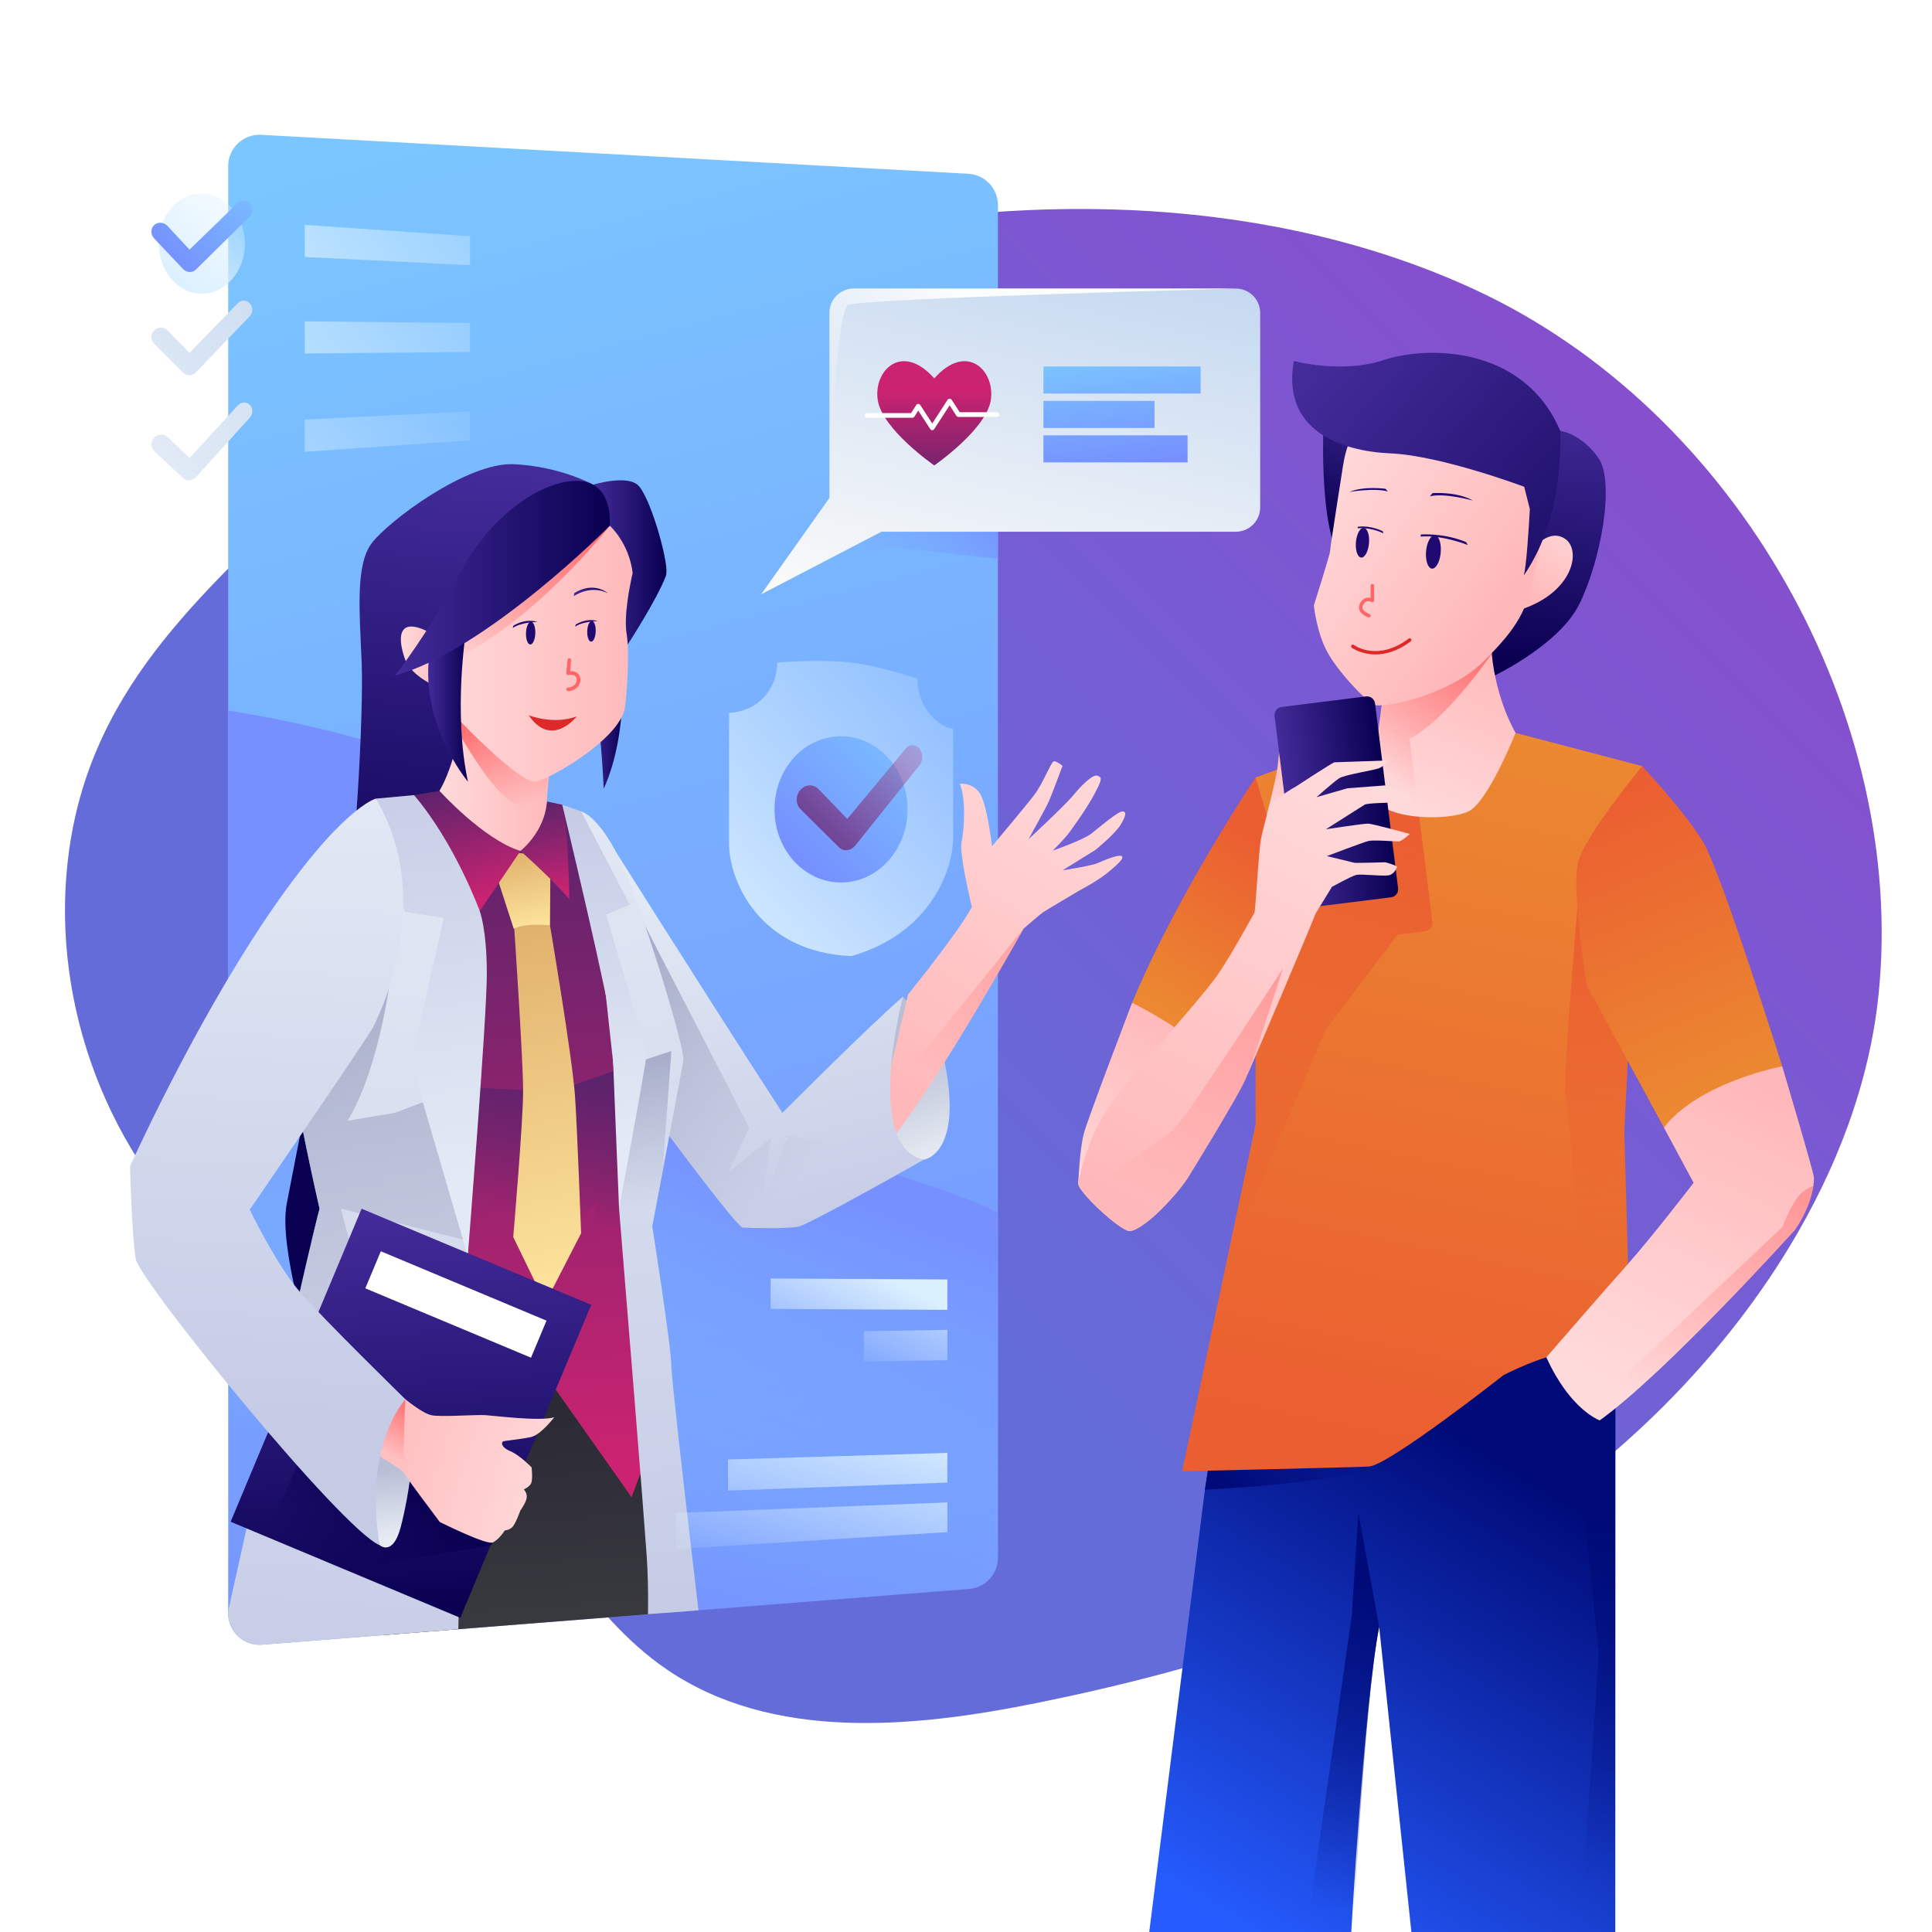 <?xml version="1.0" encoding="UTF-8"?>
<!-- Generator: Adobe Illustrator 27.5.0, SVG Export Plug-In . SVG Version: 6.00 Build 0)  -->
<svg xmlns="http://www.w3.org/2000/svg" xmlns:xlink="http://www.w3.org/1999/xlink" version="1.1" x="0px" y="0px" viewBox="0 0 500 500" style="enable-background:new 0 0 500 500;" xml:space="preserve">
<g id="BACKGROUND">
	<rect style="fill:#FFFFFF;" width="500" height="500"></rect>
</g>
<g id="OBJECTS">
	<linearGradient id="SVGID_1_" gradientUnits="userSpaceOnUse" x1="123.105" y1="377.212" x2="449.589" y2="50.727">
		<stop offset="0.248" style="stop-color:#646CD9"></stop>
		<stop offset="0.969" style="stop-color:#8A4BCC"></stop>
	</linearGradient>
	<path style="fill:url(#SVGID_1_);" d="M463.062,322.736c12.295-20.284,20.725-42.446,23.086-65.128   c7.47-71.773-36.111-151.185-104.746-182.789c-51.976-23.934-113.7-25.257-169.278-13.558   c-44.097,9.282-95.483,28.889-128.041,61.34c-29.167,29.071-59.923,53.264-66.157,97.148c-5.26,37.035,8.412,76.262,35.553,102.004   c20.823,19.749,48.386,31.477,68.39,52.055c18.009,18.525,29.334,43.666,50.674,58.229c27.323,18.646,63.701,15.214,96.117,8.627   c42.809-8.698,85.294-21.844,122.296-45.063C418.667,378.214,445.024,352.496,463.062,322.736z"></path>
	<g>
		<g>
			<g>
				
					<linearGradient id="SVGID_00000000916464499892586210000000349282378264538538_" gradientUnits="userSpaceOnUse" x1="105.762" y1="36.112" x2="211.312" y2="433.607">
					<stop offset="0" style="stop-color:#7BC6FF"></stop>
					<stop offset="0.992" style="stop-color:#7691FF"></stop>
				</linearGradient>
				<path style="fill:url(#SVGID_00000000916464499892586210000000349282378264538538_);" d="M67.606,34.887l182.998,10.088      c4.296,0.237,7.659,3.79,7.659,8.093v350.066c0,4.229-3.252,7.747-7.468,8.08l-182.998,14.43      c-4.713,0.372-8.742-3.353-8.742-8.08V42.98C59.055,38.328,62.961,34.631,67.606,34.887z"></path>
				
					<linearGradient id="SVGID_00000041269969688494593080000014617822784687190948_" gradientUnits="userSpaceOnUse" x1="120.834" y1="393.596" x2="161.334" y2="287.223">
					<stop offset="0" style="stop-color:#7BC6FF;stop-opacity:0"></stop>
					<stop offset="1" style="stop-color:#7691FF"></stop>
				</linearGradient>
				<path style="fill:url(#SVGID_00000041269969688494593080000014617822784687190948_);" d="M67.797,425.643l182.998-14.43      c4.216-0.333,7.468-3.851,7.468-8.08V313.81c-8.337-4.087-17.493-6.888-26.11-9.789c-18.878-6.355-41.039-17.607-58.681-28.167      c-17.642-10.56-29.482-46.791-46.869-67.582c-10.925-13.064-44.268-20.601-67.547-24.4v233.692      C59.055,422.291,63.084,426.015,67.797,425.643z"></path>
			</g>
			
				<linearGradient id="SVGID_00000155135201915544633120000011372870693332776838_" gradientUnits="userSpaceOnUse" x1="204.598" y1="149.908" x2="241.545" y2="114.868">
				<stop offset="0" style="stop-color:#7BC6FF;stop-opacity:0"></stop>
				<stop offset="1" style="stop-color:#7691FF"></stop>
			</linearGradient>
			<path style="fill:url(#SVGID_00000155135201915544633120000011372870693332776838_);" d="M258.263,94.335l-40.803-2.249     c0,0.01-0.001,0.019-0.001,0.029v41.664l-15.372,21.697l27.077-14.087l29.1,3.247V94.335z"></path>
		</g>
		<g>
			<g>
				<defs>
					<path id="SVGID_00000073696204176655287850000001877772625077502855_" d="M298.361,218.83       c-0.366-2.446-7.146-21.806-7.146-21.806l-10.604-11.561l-12.504,9.756l-5.551,14.212l-4.295,7.749V108.634       c0-4.303-3.362-7.856-7.659-8.093L67.606,90.453c-4.645-0.256-8.551,3.441-8.551,8.093v319.017c0,4.727,4.029,8.452,8.742,8.08       l182.998-14.43c4.216-0.333,7.468-3.851,7.468-8.08V251.971l6.617-11.534c0,0,25.613-2.795,25.43-3.818       C290.127,235.597,298.727,221.277,298.361,218.83z"></path>
				</defs>
				<clipPath id="SVGID_00000082326344345538000490000007988108494680511154_">
					<use xlink:href="#SVGID_00000073696204176655287850000001877772625077502855_" style="overflow:visible;"></use>
				</clipPath>
				
					<linearGradient id="SVGID_00000038379987520488748640000013125902214877763725_" gradientUnits="userSpaceOnUse" x1="123.623" y1="121.838" x2="110.448" y2="251.756">
					<stop offset="0" style="stop-color:#432B99"></stop>
					<stop offset="1" style="stop-color:#090051"></stop>
				</linearGradient>
				
					<path style="clip-path:url(#SVGID_00000082326344345538000490000007988108494680511154_);fill:url(#SVGID_00000038379987520488748640000013125902214877763725_);" d="      M153.501,125.439c0,0-8.479-4.755-20.556-5.304c-12.077-0.549-32.571,14.822-36.78,20.494      c-4.209,5.672-3.111,17.566-2.562,30.924c0.549,13.358-1.83,57.274-5.123,70.448c-3.294,13.175-12.077,58.006-14.273,69.533      c-2.196,11.528,6.587,38.609,6.587,38.609l44.465-14.273l8.783-143.092L153.501,125.439z"></path>
				<g style="clip-path:url(#SVGID_00000082326344345538000490000007988108494680511154_);">
					
						<linearGradient id="SVGID_00000081610019828246246140000012477321250713603722_" gradientUnits="userSpaceOnUse" x1="135.53" y1="434.827" x2="130.772" y2="363.464">
						<stop offset="0" style="stop-color:#3C3D42"></stop>
						<stop offset="1" style="stop-color:#2B2934"></stop>
					</linearGradient>
					<polygon style="fill:url(#SVGID_00000081610019828246246140000012477321250713603722_);" points="173.752,432.852        97.263,436.146 104.888,346.035 163.065,347.88      "></polygon>
				</g>
				<g style="clip-path:url(#SVGID_00000082326344345538000490000007988108494680511154_);">
					
						<linearGradient id="SVGID_00000073689605124414759680000009797811987291061678_" gradientUnits="userSpaceOnUse" x1="138.972" y1="381.251" x2="126.53" y2="204.856">
						<stop offset="0" style="stop-color:#CB2371"></stop>
						<stop offset="1" style="stop-color:#57236B"></stop>
					</linearGradient>
					<path style="fill:url(#SVGID_00000073689605124414759680000009797811987291061678_);" d="M145.51,208.271       c0,0,12.926,30.622,15.673,38.672c2.747,8.05,5.138,73.761,5.138,73.761l4.928,46.031l-7.807,20.738l-21.836-30.985       l-35.255,34.401l0.793-185.118L145.51,208.271z"></path>
					
						<linearGradient id="SVGID_00000009559199333169015730000015829092633206347165_" gradientUnits="userSpaceOnUse" x1="141.246" y1="315.858" x2="148.81" y2="274.87">
						<stop offset="0" style="stop-color:#57236B;stop-opacity:0"></stop>
						<stop offset="1" style="stop-color:#57236B"></stop>
					</linearGradient>
					<path style="fill:url(#SVGID_00000009559199333169015730000015829092633206347165_);" d="M171.249,272.832       c-1.457,0.481-27.817,9.73-27.817,9.73l-23.661-1.221l0.73,38.061l26.837-1.555l7.319-7.228l-1.158,7.228l15.306-0.462       L171.249,272.832z"></path>
					
						<linearGradient id="SVGID_00000153686028054390560240000009348726724350950026_" gradientUnits="userSpaceOnUse" x1="150.989" y1="341.373" x2="128.653" y2="238.834">
						<stop offset="0" style="stop-color:#FFE8A0"></stop>
						<stop offset="1" style="stop-color:#E0B06C"></stop>
					</linearGradient>
					<path style="fill:url(#SVGID_00000153686028054390560240000009348726724350950026_);" d="M133.067,239.988       c0,0,2.318,34.279,2.318,42.33s-2.562,37.816-2.562,37.816l8.295,17.078l9.271-18.054c0,0-1.029-27.818-1.586-35.621       c-0.732-10.247-6.465-44.038-6.465-44.038S138.13,237.61,133.067,239.988z"></path>
					
						<linearGradient id="SVGID_00000062911776572454401190000008842568481552690875_" gradientUnits="userSpaceOnUse" x1="139.033" y1="241.567" x2="134.268" y2="219.692">
						<stop offset="0" style="stop-color:#FFE8A0"></stop>
						<stop offset="1" style="stop-color:#E0B06C"></stop>
					</linearGradient>
					<path style="fill:url(#SVGID_00000062911776572454401190000008842568481552690875_);" d="M126.907,221.69       c0.549-0.183,5.493-1.096,5.493-1.096l10.06,0.913l-0.122,17.993c0,0-6.099-0.793-9.393,0.854L126.907,221.69z"></path>
					
						<linearGradient id="SVGID_00000089563429592877415630000001475499374312711044_" gradientUnits="userSpaceOnUse" x1="126.498" y1="232.601" x2="117.532" y2="201.128">
						<stop offset="0" style="stop-color:#CB2371"></stop>
						<stop offset="1" style="stop-color:#57236B"></stop>
					</linearGradient>
					<path style="fill:url(#SVGID_00000089563429592877415630000001475499374312711044_);" d="M134.683,220.227l-10.521,15.553       c0,0-12.809-22.324-17.017-30.009l6.583-1.097C113.728,204.674,125.165,217.114,134.683,220.227z"></path>
					
						<linearGradient id="SVGID_00000072255466696254221560000016160407428335948930_" gradientUnits="userSpaceOnUse" x1="144.983" y1="231.401" x2="138.063" y2="207.107">
						<stop offset="0" style="stop-color:#CB2371"></stop>
						<stop offset="1" style="stop-color:#57236B"></stop>
					</linearGradient>
					<path style="fill:url(#SVGID_00000072255466696254221560000016160407428335948930_);" d="M134.683,220.227       c0,0,7.167,6.221,12.656,12.442c0,0-0.244-19.152-1.83-24.398l-3.968-0.856C141.542,207.415,140.84,214.369,134.683,220.227z"></path>
				</g>
				<g style="clip-path:url(#SVGID_00000082326344345538000490000007988108494680511154_);">
					
						<linearGradient id="SVGID_00000080207189324415785970000012020114829331462829_" gradientUnits="userSpaceOnUse" x1="113.728" y1="202.845" x2="143.043" y2="202.845">
						<stop offset="0" style="stop-color:#FFDADB"></stop>
						<stop offset="1" style="stop-color:#FFB8B9"></stop>
					</linearGradient>
					<path style="fill:url(#SVGID_00000080207189324415785970000012020114829331462829_);" d="M143.007,196.07       c-0.955,2.704-1.352,9.275-1.447,10.948c-0.009,0.255-0.019,0.397-0.019,0.397c-0.53,7.931-6.858,12.811-6.858,12.811       c-9.52-2.931-20.956-15.553-20.956-15.553c2.799-4.812,4.292-10.92,5.03-14.938c0.473-2.562,0.643-4.273,0.643-4.273       S144.104,192.96,143.007,196.07z"></path>
					
						<linearGradient id="SVGID_00000098195769531041825540000017918735681794660794_" gradientUnits="userSpaceOnUse" x1="124.27" y1="183.083" x2="139.916" y2="206.414">
						<stop offset="0" style="stop-color:#FF6667"></stop>
						<stop offset="1" style="stop-color:#FF6667;stop-opacity:0"></stop>
					</linearGradient>
					<path style="fill:url(#SVGID_00000098195769531041825540000017918735681794660794_);" d="M143.007,196.07       c-0.955,2.704-1.352,9.275-1.447,10.948c-2.77,1.607-5.852,2.259-8.887,0.586c-4.519-2.496-10.286-11.562-13.916-17.868       c0.473-2.562,0.643-4.273,0.643-4.273S144.104,192.96,143.007,196.07z"></path>
					
						<linearGradient id="SVGID_00000047026109713688109660000009481853458300958119_" gradientUnits="userSpaceOnUse" x1="152.585" y1="187.086" x2="161.183" y2="187.086">
						<stop offset="0" style="stop-color:#432B99"></stop>
						<stop offset="1" style="stop-color:#090051"></stop>
					</linearGradient>
					<path style="fill:url(#SVGID_00000047026109713688109660000009481853458300958119_);" d="M160.88,170.048       c0,0,2.074,19.194-4.636,34.076c0,0-0.976-22.446-3.66-30.375L160.88,170.048z"></path>
					
						<linearGradient id="SVGID_00000152955796020203529180000012570315929651540376_" gradientUnits="userSpaceOnUse" x1="111.35" y1="164.57" x2="165.368" y2="164.57">
						<stop offset="0" style="stop-color:#FFDADB"></stop>
						<stop offset="1" style="stop-color:#FFB8B9"></stop>
					</linearGradient>
					<path style="fill:url(#SVGID_00000152955796020203529180000012570315929651540376_);" d="M164.969,135.867       c-1.012-2.297-5.19-5.852-9.87-7.8c-1.267-0.52-2.572-0.926-3.857-1.163c-0.441-0.08-0.987-0.094-1.599-0.061       c-8.914,10.393-30.28,35.842-38.292,45.395c0.009,0.181,0.012,0.371,0.023,0.548c0.199,3.224,0.775,5.814,1.806,7.185       c3.848,5.124,21.593,23.059,25.441,22.321c3.838-0.728,21.376-10.834,23.049-18.842c0.293-1.399,1.134-10.485,0.785-16.649       c-0.057-1.078-0.151-2.061-0.293-2.902c-0.737-4.453,0.842-12.404,1.569-15.609c0.189-0.879,0.322-1.409,0.322-1.409       S166.245,138.798,164.969,135.867z"></path>
					<path style="fill:#200A72;" d="M149.002,161.626c0,0,2.791-1.83,5.673-0.869c0,0-3.843,0-5.81,1.418L149.002,161.626z"></path>
					<path style="fill:#200A72;" d="M132.859,161.922c0,0,3.065-2.01,6.231-0.955c0,0-4.221,0-6.382,1.558L132.859,161.922z"></path>
					
						<linearGradient id="SVGID_00000036941521654070335870000006157823429091344816_" gradientUnits="userSpaceOnUse" x1="146.239" y1="128.976" x2="125.013" y2="174.843">
						<stop offset="0" style="stop-color:#FF6667"></stop>
						<stop offset="1" style="stop-color:#FF6667;stop-opacity:0"></stop>
					</linearGradient>
					<path style="fill:url(#SVGID_00000036941521654070335870000006157823429091344816_);" d="M155.099,128.067       c-1.267-0.52-2.572-0.926-3.857-1.163c-0.441-0.08-0.987-0.094-1.599-0.061c-8.914,10.393-30.28,35.842-38.292,45.395       c0.009,0.181,0.012,0.371,0.023,0.548c1.324-0.227,3.006-0.785,5.105-1.721c21.593-9.634,41.352-35.009,41.352-35.009       L155.099,128.067z"></path>
					
						<linearGradient id="SVGID_00000157286341484224980320000012504592727462080440_" gradientUnits="userSpaceOnUse" x1="103.742" y1="170.048" x2="115.562" y2="170.048">
						<stop offset="0" style="stop-color:#FFDADB"></stop>
						<stop offset="1" style="stop-color:#FFB8B9"></stop>
					</linearGradient>
					<path style="fill:url(#SVGID_00000157286341484224980320000012504592727462080440_);" d="M113.549,177.957       c0,0-7.136-2.745-8.783-7.502c-1.647-4.758-1.647-8.966,2.562-8.234c4.209,0.732,8.234,4.941,8.234,4.941L113.549,177.957z"></path>
					
						<linearGradient id="SVGID_00000080193071967508268000000008541923682493503903_" gradientUnits="userSpaceOnUse" x1="153.501" y1="145.55" x2="172.486" y2="145.55">
						<stop offset="0" style="stop-color:#432B99"></stop>
						<stop offset="1" style="stop-color:#090051"></stop>
					</linearGradient>
					<path style="fill:url(#SVGID_00000080193071967508268000000008541923682493503903_);" d="M172.466,148.318       c-0.019,0.217-0.076,0.473-0.151,0.766c-2.231,5.956-9.861,17.717-9.861,17.717c-0.057-1.078-0.151-2.061-0.293-2.902       c-0.737-4.443,0.832-12.375,1.569-15.59v-0.009c-0.898-7.731-5.899-12.243-5.899-12.243l-4.33-10.617c0,0,8.357-2.562,11.468,0       C168.079,128.001,172.835,144.47,172.466,148.318z"></path>
					
						<linearGradient id="SVGID_00000163755374920935520620000015990748608427387807_" gradientUnits="userSpaceOnUse" x1="110.801" y1="182.786" x2="121.112" y2="182.786">
						<stop offset="0" style="stop-color:#432B99"></stop>
						<stop offset="1" style="stop-color:#090051"></stop>
					</linearGradient>
					<path style="fill:url(#SVGID_00000163755374920935520620000015990748608427387807_);" d="M120.624,163.258       c0,0-3.416,20.899,0.488,39.056c0,0-13.039-15.505-9.791-34.308L120.624,163.258z"></path>
					
						<linearGradient id="SVGID_00000158751719771040790070000004741271118667213702_" gradientUnits="userSpaceOnUse" x1="102.204" y1="149.644" x2="157.843" y2="149.644">
						<stop offset="0" style="stop-color:#432B99"></stop>
						<stop offset="1" style="stop-color:#090051"></stop>
					</linearGradient>
					<path style="fill:url(#SVGID_00000158751719771040790070000004741271118667213702_);" d="M157.831,136.054       c0,0-31.839,32.205-55.627,38.792c0,0,8.966-11.345,16.651-26.167s20.128-23.239,28.728-24.154       C156.184,123.612,158.014,130.199,157.831,136.054z"></path>
					<path style="fill:#DD2929;" d="M136.817,185.112c0,0,6.465,2.563,12.451,0.278C149.268,185.39,142.802,193.827,136.817,185.112       z"></path>
					<path style="fill:#FF6667;" d="M147.035,178.857c-0.261,0-0.473-0.211-0.473-0.473c0-0.261,0.211-0.473,0.473-0.473       c0.779,0,1.52-0.385,1.933-1.005c0.321-0.482,0.391-1.034,0.192-1.512c-0.445-1.067-1.949-0.714-2.012-0.699       c-0.148,0.038-0.305-0.001-0.42-0.101c-0.116-0.1-0.177-0.248-0.163-0.4l0.305-3.416c0.024-0.259,0.248-0.451,0.513-0.429       c0.26,0.023,0.452,0.253,0.429,0.513l-0.253,2.824c0.873-0.039,2.001,0.207,2.474,1.343c0.323,0.775,0.222,1.65-0.278,2.4       C149.168,178.311,148.126,178.857,147.035,178.857z"></path>
					<path style="fill:#200A72;" d="M154.17,163.426c-0.051,1.477-0.584,2.657-1.19,2.636c-0.606-0.021-1.056-1.235-1.004-2.712       c0.051-1.477,0.584-2.658,1.19-2.637C153.772,160.734,154.222,161.948,154.17,163.426z"></path>
					<path style="fill:#200A72;" d="M138.537,163.899c-0.056,1.623-0.642,2.919-1.307,2.896c-0.666-0.023-1.16-1.357-1.103-2.98       c0.056-1.623,0.642-2.919,1.307-2.896C138.099,160.942,138.593,162.276,138.537,163.899z"></path>
					
						<linearGradient id="SVGID_00000171717019823841951710000009844846740031323053_" gradientUnits="userSpaceOnUse" x1="148.499" y1="153.19" x2="157.282" y2="153.19">
						<stop offset="0" style="stop-color:#432B99"></stop>
						<stop offset="1" style="stop-color:#090051"></stop>
					</linearGradient>
					<path style="fill:url(#SVGID_00000171717019823841951710000009844846740031323053_);" d="M148.498,154.291       c0,0,4.209-3.05,8.783-0.793c0,0-3.599-3.172-8.661,0L148.498,154.291z"></path>
				</g>
				<g style="clip-path:url(#SVGID_00000082326344345538000490000007988108494680511154_);">
					
						<linearGradient id="SVGID_00000102529931849673440450000006960236669356547220_" gradientUnits="userSpaceOnUse" x1="232.51" y1="273.39" x2="242.757" y2="298.764">
						<stop offset="0" style="stop-color:#B8BED6"></stop>
						<stop offset="1" style="stop-color:#E6EBF2"></stop>
					</linearGradient>
					<path style="fill:url(#SVGID_00000102529931849673440450000006960236669356547220_);" d="M239.075,300.129       c0,0,11.711-1.464,4.148-30.741l-9.515-11.467c0,0-5.855,16.102-7.563,21.47C224.436,284.758,226.876,298.665,239.075,300.129z       "></path>
					<g>
						
							<linearGradient id="SVGID_00000107571547320540382900000004527036956386201789_" gradientUnits="userSpaceOnUse" x1="281.771" y1="192.013" x2="228.608" y2="280.162">
							<stop offset="0" style="stop-color:#FFDADB"></stop>
							<stop offset="1" style="stop-color:#FFB8B9"></stop>
						</linearGradient>
						<path style="fill:url(#SVGID_00000107571547320540382900000004527036956386201789_);" d="M286.549,225.936        c-2.543,2.089-7.393,4.632-7.393,4.632s-8.556,5.077-9.246,5.55c-0.7,0.463-5.03,4.235-5.03,4.235        c-0.009,0.019-0.028,0.057-0.047,0.095c-1.295,2.316-26.008,46.552-37.107,57.878l0.728-9.161l0.501-6.315c0,0,0,0,0-0.009        l6.041-25.46c0,0,12.943-15.949,16.526-22.652c0,0-3.347-13.633-2.657-16.876c0.7-3.233,1.153-11.09-0.454-15.023        c0,0,4.15-0.473,5.776,3.697c1.607,4.16,2.543,12.479,2.543,12.479s8.547-10.163,10.853-13.179        c2.326-2.997,4.406-8.556,5.086-8.773c0.7-0.236,2.316,1.153,2.316,1.153s-2.77,7.393-3.47,9.01        c-0.69,1.626-5.313,9.946-5.313,9.946s9.482-8.792,11.562-11.335c2.07-2.543,5.086-5.54,6.24-5.077        c1.153,0.454,1.39,0.69-0.7,4.623c-2.08,3.923-5.313,8.32-6.467,9.936c-1.106,1.551-4.132,4.585-4.377,4.84        c0.463-0.161,7.913-2.808,9.927-4.377c2.07-1.626,6.93-5.777,8.083-5.777c1.153,0,0.936,1.153-0.454,3.46        c-1.39,2.316-6.476,6.476-6.476,6.476l-8.556,5.313c0,0,7.403-1.153,9.019-1.844c1.617-0.7,5.313-2.307,6.24-1.853        C291.172,222.013,289.083,223.856,286.549,225.936z"></path>
						
							<linearGradient id="SVGID_00000042719627585500869400000017982067004561740200_" gradientUnits="userSpaceOnUse" x1="265.883" y1="236.017" x2="238.649" y2="277.122">
							<stop offset="0" style="stop-color:#FF6667"></stop>
							<stop offset="1" style="stop-color:#FF6667;stop-opacity:0"></stop>
						</linearGradient>
						<path style="opacity:0.45;fill:url(#SVGID_00000042719627585500869400000017982067004561740200_);" d="M264.88,240.325        c0,0,0,0.009,0,0.028c-0.009,0.019-0.028,0.057-0.047,0.095c-1.295,2.316-26.008,46.552-37.107,57.878l0.728-9.161        l1.267-5.342c0,0,0,0,0-0.009C230.41,283.086,264.88,240.325,264.88,240.325z"></path>
					</g>
					<g>
						
							<linearGradient id="SVGID_00000073001106722462849300000001622612642392835217_" gradientUnits="userSpaceOnUse" x1="211.936" y1="323.025" x2="186.074" y2="224.455">
							<stop offset="0" style="stop-color:#C5CBE5"></stop>
							<stop offset="1" style="stop-color:#E3EAF5"></stop>
						</linearGradient>
						<path style="fill:url(#SVGID_00000073001106722462849300000001622612642392835217_);" d="M239.07,300.132        c0,0-1.125,0.633-2.959,1.673c-7.544,4.235-27.124,15.155-29.487,15.647c-2.921,0.605-12.442,0.369-14.389,0.246        c-1.957-0.123-31.052-40.015-31.052-40.015l-5.101-40.165l-0.444-23.03c0,0,24.155,38.45,46.845,73.515        c0,0,22.926-23.002,31.227-30.083C233.71,257.919,223.358,296.71,239.07,300.132z"></path>
						
							<linearGradient id="SVGID_00000032635209028318319940000018088546651064786595_" gradientUnits="userSpaceOnUse" x1="153.277" y1="249.223" x2="207.928" y2="302.898">
							<stop offset="0" style="stop-color:#A1A7C4"></stop>
							<stop offset="1" style="stop-color:#A1A7C4;stop-opacity:0"></stop>
						</linearGradient>
						<path style="fill:url(#SVGID_00000032635209028318319940000018088546651064786595_);" d="M236.111,301.805        c-7.544,4.235-27.124,15.155-29.487,15.647c-2.921,0.605-12.442,0.369-14.389,0.246c-1.957-0.123-31.052-40.015-31.052-40.015        l-5.101-40.165l10.929,2.184l26.897,52.13l-5.332,11.468l10.976-8.783l-2.193,16.838l6.58-17.32l17.083,2.316l5.606-5.493        C226.629,290.857,228.501,298.477,236.111,301.805z"></path>
					</g>
				</g>
				<g style="clip-path:url(#SVGID_00000082326344345538000490000007988108494680511154_);">
					<g>
						
							<linearGradient id="SVGID_00000054258443345585784240000013154962300059775644_" gradientUnits="userSpaceOnUse" x1="178.138" y1="419.374" x2="154.35" y2="198.695">
							<stop offset="0" style="stop-color:#C5CBE5"></stop>
							<stop offset="1" style="stop-color:#E3EAF5"></stop>
						</linearGradient>
						<path style="fill:url(#SVGID_00000054258443345585784240000013154962300059775644_);" d="M166.245,442.738        c0,0,2.383-22.142,1.106-40.265c-1.012-14.417-4.935-62.671-6.495-81.769c-0.397-4.907-0.643-7.885-0.643-7.885l0.728-17.017        l-2.052-18.889l-5.389-49.549l-3.11-17.386c0,0,4.33,0.917,9.823,12.082c5.483,11.156,17.197,49.341,16.649,52.451        c-0.331,1.872-3.177,17.017-5.398,28.788l-0.615,3.252l-0.284,1.522l-0.151,0.804l-0.425,2.25l-0.87,4.623l-0.123,0.652        l-0.189,0.983c0,0,4.945,31.293,4.945,36.238c0,4.935,9.88,87.28,9.88,87.28L166.245,442.738z"></path>
						
							<linearGradient id="SVGID_00000021832587275889832870000006376014740465218221_" gradientUnits="userSpaceOnUse" x1="163.556" y1="268.849" x2="169.394" y2="311.69">
							<stop offset="0" style="stop-color:#A1A7C4"></stop>
							<stop offset="1" style="stop-color:#A1A7C4;stop-opacity:0"></stop>
						</linearGradient>
						<path style="fill:url(#SVGID_00000021832587275889832870000006376014740465218221_);" d="M173.752,272.006l-2.288,31.293        l-0.615,3.252l-0.284,1.522l-0.151,0.804l-0.425,2.25l-0.87,4.623l-0.123,0.652l-0.189,0.983l-7.951,3.318        c-0.397-4.907-0.643-7.885-0.643-7.885l0.728-17.017l-2.052-18.889L173.752,272.006z"></path>
						
							<linearGradient id="SVGID_00000103949791055187183100000012890200027120590243_" gradientUnits="userSpaceOnUse" x1="153.664" y1="207.849" x2="161.166" y2="296.23">
							<stop offset="0" style="stop-color:#C5CBE5"></stop>
							<stop offset="1" style="stop-color:#E3EAF5"></stop>
						</linearGradient>
						<path style="fill:url(#SVGID_00000103949791055187183100000012890200027120590243_);" d="M145.51,208.271l4.88,1.708        l12.605,24.154l-6.11,2.562c0,0,10.279,34.767,10.462,35.865c0.183,1.098-7.136,40.256-7.136,40.256        s-1.647-40.073-1.83-45.929C158.197,261.031,145.51,208.271,145.51,208.271z"></path>
					</g>
					<g>
						
							<linearGradient id="SVGID_00000148637150728879251940000005746176838378473902_" gradientUnits="userSpaceOnUse" x1="84.894" y1="449.595" x2="104.261" y2="207.247">
							<stop offset="0" style="stop-color:#C5CBE5"></stop>
							<stop offset="1" style="stop-color:#E3EAF5"></stop>
						</linearGradient>
						<path style="fill:url(#SVGID_00000148637150728879251940000005746176838378473902_);" d="M121.055,325.072l-2.997,118.271        l-65.621,3.659c0,0,2.95-13.444,6.968-31.624c7.648-34.612,20.891-93.93,23.293-102.562c0,0-6.172-26.61-9.414-49.016        c-1.191-8.178-2.212-14.786-2.799-17.594c-2.193-10.485,26.774-39.518,26.774-39.518l23.248,31.473L121.055,325.072z"></path>
						
							<linearGradient id="SVGID_00000111172253701534684450000013629110235230606732_" gradientUnits="userSpaceOnUse" x1="74.506" y1="233.801" x2="94.86" y2="383.175">
							<stop offset="0" style="stop-color:#A1A7C4"></stop>
							<stop offset="1" style="stop-color:#A1A7C4;stop-opacity:0"></stop>
						</linearGradient>
						<path style="fill:url(#SVGID_00000111172253701534684450000013629110235230606732_);" d="M88.297,312.816l32.733,8.293        l-0.253-40.148l-18.573,7.04l-12.252,2.05c7.666-12.493,10.654-34.126,10.654-34.126l-6.211-8.981L73.283,263.8        c3.243,22.406,9.414,49.016,9.414,49.016c-2.401,8.632-15.645,67.95-23.293,102.562l32.116-90.306        C91.52,325.072,88.271,313.395,88.297,312.816z"></path>
						
							<linearGradient id="SVGID_00000145752527154368697250000008933353510697986473_" gradientUnits="userSpaceOnUse" x1="107.08" y1="193.567" x2="122.207" y2="304.577">
							<stop offset="0" style="stop-color:#C5CBE5"></stop>
							<stop offset="1" style="stop-color:#E3EAF5"></stop>
						</linearGradient>
						<path style="fill:url(#SVGID_00000145752527154368697250000008933353510697986473_);" d="M107.145,205.771l-9.881,0.915        l7.502,29.277l10.064,1.647l-8.417,37.329l14.639,50.137c0,0,4.941-61.482,4.941-73.01c0-11.528-1.83-16.285-1.83-16.285        S117.757,218.214,107.145,205.771z"></path>
					</g>
				</g>
			</g>
			<g>
				<g>
					
						<linearGradient id="SVGID_00000077289851076049793540000010845466343239077258_" gradientUnits="userSpaceOnUse" x1="103.331" y1="314.23" x2="109.426" y2="418.185">
						<stop offset="0" style="stop-color:#432B99"></stop>
						<stop offset="1" style="stop-color:#090051"></stop>
					</linearGradient>
					<polygon style="fill:url(#SVGID_00000077289851076049793540000010845466343239077258_);" points="153.012,337.677        133.748,383.716 131.005,390.276 119.118,418.685 74.142,399.869 59.691,393.824 82.145,340.173 93.585,312.816      "></polygon>
					
						<linearGradient id="SVGID_00000109025143043528845310000004313038846113308071_" gradientUnits="userSpaceOnUse" x1="87.102" y1="406.472" x2="105.949" y2="379.574">
						<stop offset="0" style="stop-color:#090051;stop-opacity:0"></stop>
						<stop offset="1" style="stop-color:#090051"></stop>
					</linearGradient>
					<path style="fill:url(#SVGID_00000109025143043528845310000004313038846113308071_);" d="M129.488,394.352l-2.316,5.54       c-8.915,1.484-31.114,5.238-48.027,8.102l-12.205-5.105l18.965-45.314l40.085,26.235L129.488,394.352z"></path>
					
						<rect x="94.807" y="332.569" transform="matrix(0.922 0.386 -0.386 0.922 139.516 -19.395)" style="fill:#FFFFFF;" width="46.508" height="10.399"></rect>
				</g>
				<g>
					
						<linearGradient id="SVGID_00000111168814752188512900000003661627720425104010_" gradientUnits="userSpaceOnUse" x1="100.326" y1="380.157" x2="101.79" y2="397.724">
						<stop offset="0" style="stop-color:#B8BED6"></stop>
						<stop offset="1" style="stop-color:#E6EBF2"></stop>
					</linearGradient>
					<path style="fill:url(#SVGID_00000111168814752188512900000003661627720425104010_);" d="M98.3,399.915       c0,0,3.355,2.928,5.367-4.575c2.013-7.502,5.368-26.228,1.22-33.242c0,0-9.088,3.233-10.735,10.003       C92.506,378.872,92.75,393.877,98.3,399.915z"></path>
					
						<linearGradient id="SVGID_00000062911518777517332870000003211804472894295689_" gradientUnits="userSpaceOnUse" x1="144.486" y1="385.973" x2="90.879" y2="369.324">
						<stop offset="0" style="stop-color:#FFDADB"></stop>
						<stop offset="1" style="stop-color:#FFB8B9"></stop>
					</linearGradient>
					<path style="fill:url(#SVGID_00000062911518777517332870000003211804472894295689_);" d="M132.088,375.576       c2.562,1.097,5.493,4.207,5.493,4.207s0.369,3.299-0.18,4.216c-0.548,0.908-1.834,1.456-1.834,1.456s0.917,0.917,0.737,2.203       c-0.189,1.276-1.654,3.29-1.654,3.29s-1.276,3.659-2.193,4.396c-0.917,0.728-1.825,0.728-1.825,0.728s-1.465,2.382-3.12,3.11       c-1.645,0.737-13.718-5.304-13.718-5.304s0,0-0.009-0.009c0-0.009-0.009-0.019-0.019-0.038       c-0.633-0.832-9.312-12.413-9.492-12.943c-0.18-0.548-17.377-11.165-17.377-11.165l17.991-7.62c0,0,4.33,3.592,6.713,4.141       c2.373,0.548,11.345-0.18,14.087,0c2.742,0.189,14.087,1.645,17.745,0.548c0,0-3.47,4.576-6.032,5.124       c-2.562,0.548-6.589,0.917-7.138,1.097C129.715,373.203,129.526,374.479,132.088,375.576z"></path>
					
						<linearGradient id="SVGID_00000042719799176458414050000006225769073958785192_" gradientUnits="userSpaceOnUse" x1="111.496" y1="364.926" x2="102.976" y2="377.785">
						<stop offset="0" style="stop-color:#FF6667"></stop>
						<stop offset="1" style="stop-color:#FF6667;stop-opacity:0"></stop>
					</linearGradient>
					<path style="fill:url(#SVGID_00000042719799176458414050000006225769073958785192_);" d="M113.766,393.832       c-0.633-0.832-9.312-12.413-9.492-12.943c-0.18-0.548-17.377-11.165-17.377-11.165l17.991-7.62c0,0-0.492,13.018-0.397,14.115       C104.586,377.277,113.227,392.858,113.766,393.832z"></path>
					
						<linearGradient id="SVGID_00000145033120672103704040000000783368009567266999_" gradientUnits="userSpaceOnUse" x1="67.428" y1="371.245" x2="75.48" y2="199.241">
						<stop offset="0" style="stop-color:#C5CBE5"></stop>
						<stop offset="1" style="stop-color:#E3EAF5"></stop>
					</linearGradient>
					<path style="fill:url(#SVGID_00000145033120672103704040000000783368009567266999_);" d="M97.263,206.686       c0,0-8.966,2.196-28.24,30.741c-19.274,28.545-35.377,64.41-35.377,64.41s0.488,18.054,1.464,23.91       c0.976,5.855,53.431,70.265,63.19,74.169c0,0-4.88-23.178,6.587-37.816c0,0-21.226-20.738-27.325-27.813       c-6.099-7.075-12.931-21.226-12.931-21.226s27.813-40.5,31.717-46.844C96.348,266.216,113.793,234.499,97.263,206.686z"></path>
				</g>
			</g>
		</g>
	</g>
	<g>
		<g>
			
				<linearGradient id="SVGID_00000158019764953539993910000004077580251639023762_" gradientUnits="userSpaceOnUse" x1="222.44" y1="362.311" x2="205.605" y2="417.206">
				<stop offset="0" style="stop-color:#DBF0FF"></stop>
				<stop offset="1" style="stop-color:#DBF0FF;stop-opacity:0"></stop>
			</linearGradient>
			<polygon style="fill:url(#SVGID_00000158019764953539993910000004077580251639023762_);" points="245.174,383.691      188.425,385.765 188.425,377.714 245.174,376.006    "></polygon>
			
				<linearGradient id="SVGID_00000015342133922588157850000004187153362440251297_" gradientUnits="userSpaceOnUse" x1="220.001" y1="361.563" x2="203.167" y2="416.458">
				<stop offset="0" style="stop-color:#DBF0FF"></stop>
				<stop offset="1" style="stop-color:#DBF0FF;stop-opacity:0"></stop>
			</linearGradient>
			<polygon style="fill:url(#SVGID_00000015342133922588157850000004187153362440251297_);" points="245.174,396.512      174.909,400.891 174.909,391.565 245.174,388.827    "></polygon>
		</g>
		<g>
			
				<linearGradient id="SVGID_00000130649063570131669910000013009004636351920278_" gradientUnits="userSpaceOnUse" x1="225.684" y1="328.326" x2="208.26" y2="362.372">
				<stop offset="0" style="stop-color:#DBF0FF"></stop>
				<stop offset="1" style="stop-color:#DBF0FF;stop-opacity:0"></stop>
			</linearGradient>
			<polygon style="fill:url(#SVGID_00000130649063570131669910000013009004636351920278_);" points="199.429,338.744      199.429,330.876 245.174,331.125 245.174,338.993    "></polygon>
			
				<linearGradient id="SVGID_00000008148527757772658190000005961509305552614545_" gradientUnits="userSpaceOnUse" x1="245.948" y1="325.622" x2="228.457" y2="359.8">
				<stop offset="0" style="stop-color:#DBF0FF"></stop>
				<stop offset="1" style="stop-color:#DBF0FF;stop-opacity:0"></stop>
			</linearGradient>
			<polygon style="fill:url(#SVGID_00000008148527757772658190000005961509305552614545_);" points="245.174,344.16      223.542,344.509 223.542,352.377 245.174,352.028    "></polygon>
		</g>
	</g>
	<g>
		<g>
			
				<linearGradient id="SVGID_00000033346942137516644000000013472157403902793624_" gradientUnits="userSpaceOnUse" x1="257.106" y1="162.691" x2="285.149" y2="38.182">
				<stop offset="0" style="stop-color:#F9F9F9"></stop>
				<stop offset="1" style="stop-color:#B7D0EE"></stop>
			</linearGradient>
			<path style="fill:url(#SVGID_00000033346942137516644000000013472157403902793624_);" d="M326.134,80.97v50.336     c0,3.477-2.825,6.303-6.303,6.303h-91.718l-31.123,16.192l17.67-24.94V80.97c0-3.478,2.815-6.292,6.292-6.292h98.879     C323.309,74.678,326.134,77.493,326.134,80.97z"></path>
			
				<linearGradient id="SVGID_00000104665231295475241880000010386159659648562310_" gradientUnits="userSpaceOnUse" x1="230.617" y1="120.859" x2="259.221" y2="86.365">
				<stop offset="0" style="stop-color:#FFFFFF;stop-opacity:0"></stop>
				<stop offset="1" style="stop-color:#FFFFFF"></stop>
			</linearGradient>
			<path style="opacity:0.91;fill:url(#SVGID_00000104665231295475241880000010386159659648562310_);" d="M319.831,74.678     c0,0-96.967,2.565-100.335,4.249c-3.369,1.684-4.836,49.934-4.836,49.934V80.97c0-3.478,2.815-6.292,6.292-6.292H319.831z"></path>
		</g>
		<g>
			
				<linearGradient id="SVGID_00000151506174698473159690000002506046642378621058_" gradientUnits="userSpaceOnUse" x1="241.79" y1="101.024" x2="241.79" y2="128.369">
				<stop offset="0" style="stop-color:#CB2371"></stop>
				<stop offset="1" style="stop-color:#57236B"></stop>
			</linearGradient>
			<path style="fill:url(#SVGID_00000151506174698473159690000002506046642378621058_);" d="M241.79,97.93     c-8.462-9.556-15.873-1.885-14.612,5.708c1.262,7.593,14.612,16.814,14.612,16.814s13.351-9.22,14.612-16.814     C257.664,96.044,250.253,88.373,241.79,97.93z"></path>
			<g>
				<path style="fill:#FFFFFF;" d="M241.264,111.33L241.264,111.33c-0.207,0-0.4-0.105-0.513-0.279l-3.102-4.785l-1.022,1.577      c-0.113,0.174-0.306,0.279-0.513,0.279h-11.696c-0.338,0-0.611-0.273-0.611-0.611c0-0.338,0.273-0.611,0.611-0.611h11.364      l1.354-2.089c0.113-0.174,0.306-0.279,0.513-0.279l0,0c0.207,0,0.4,0.105,0.513,0.279l3.101,4.785l3.988-6.153      c0.225-0.348,0.8-0.348,1.025,0l2.098,3.237h9.629c0.337,0,0.611,0.273,0.611,0.611c0,0.338-0.274,0.611-0.611,0.611h-9.961      c-0.207,0-0.4-0.105-0.513-0.279l-1.766-2.725l-3.988,6.153C241.665,111.225,241.471,111.33,241.264,111.33z"></path>
			</g>
		</g>
		<g>
			
				<linearGradient id="SVGID_00000106110397380618164620000013308458009743343011_" gradientUnits="userSpaceOnUse" x1="289.257" y1="90.549" x2="293.464" y2="119.715">
				<stop offset="0" style="stop-color:#7BC6FF"></stop>
				<stop offset="1" style="stop-color:#7691FF"></stop>
			</linearGradient>
			
				<rect x="270.043" y="94.841" style="fill:url(#SVGID_00000106110397380618164620000013308458009743343011_);" width="40.677" height="7.011"></rect>
			
				<linearGradient id="SVGID_00000034781503980881160270000015549575752171515838_" gradientUnits="userSpaceOnUse" x1="282.154" y1="91.574" x2="286.361" y2="120.74">
				<stop offset="0" style="stop-color:#7BC6FF"></stop>
				<stop offset="1" style="stop-color:#7691FF"></stop>
			</linearGradient>
			
				<rect x="270.043" y="103.751" style="fill:url(#SVGID_00000034781503980881160270000015549575752171515838_);" width="28.745" height="7.011"></rect>
			
				<linearGradient id="SVGID_00000160906812095667286740000005084981544476770984_" gradientUnits="userSpaceOnUse" x1="285.085" y1="91.151" x2="289.291" y2="120.317">
				<stop offset="0" style="stop-color:#7BC6FF"></stop>
				<stop offset="1" style="stop-color:#7691FF"></stop>
			</linearGradient>
			
				<rect x="270.043" y="112.66" style="fill:url(#SVGID_00000160906812095667286740000005084981544476770984_);" width="37.299" height="7.011"></rect>
		</g>
	</g>
	<g>
		
			<linearGradient id="SVGID_00000171684887142294726030000014898865842153449351_" gradientUnits="userSpaceOnUse" x1="33.05" y1="83.465" x2="68.395" y2="45.855">
			<stop offset="0.311" style="stop-color:#DBF0FF"></stop>
			<stop offset="1" style="stop-color:#DBF0FF;stop-opacity:0"></stop>
		</linearGradient>
		
			<ellipse style="fill:url(#SVGID_00000171684887142294726030000014898865842153449351_);" cx="52.241" cy="63.045" rx="11.145" ry="12.971"></ellipse>
		
			<linearGradient id="SVGID_00000012455303607529943420000011392336196843989951_" gradientUnits="userSpaceOnUse" x1="53.865" y1="98.134" x2="148.953" y2="26.951">
			<stop offset="0" style="stop-color:#DBF0FF"></stop>
			<stop offset="1" style="stop-color:#DBF0FF;stop-opacity:0"></stop>
		</linearGradient>
		<polygon style="fill:url(#SVGID_00000012455303607529943420000011392336196843989951_);" points="121.643,61.134 121.643,68.624     78.868,66.514 78.868,58.189   "></polygon>
		
			<linearGradient id="SVGID_00000063611223388152585270000012690038568222820749_" gradientUnits="userSpaceOnUse" x1="46.19" y1="127.598" x2="145.086" y2="53.564">
			<stop offset="0" style="stop-color:#DBF0FF"></stop>
			<stop offset="1" style="stop-color:#DBF0FF;stop-opacity:0"></stop>
		</linearGradient>
		<polygon style="fill:url(#SVGID_00000063611223388152585270000012690038568222820749_);" points="121.643,83.6 121.643,91.089     78.868,91.483 78.868,83.159   "></polygon>
		
			<linearGradient id="SVGID_00000016052525270692319600000017169465181832894394_" gradientUnits="userSpaceOnUse" x1="-13.294" y1="134.808" x2="108.906" y2="43.329">
			<stop offset="0" style="stop-color:#F9F9F9"></stop>
			<stop offset="1" style="stop-color:#B7D0EE"></stop>
		</linearGradient>
		<path style="fill:url(#SVGID_00000016052525270692319600000017169465181832894394_);" d="M49.056,97.11    c-0.603,0.013-1.205-0.21-1.667-0.671l-7.493-7.481c-0.957-0.954-0.957-2.507,0-3.461c0.953-0.95,2.488-0.94,3.43,0.015    l5.729,5.805l12.486-12.86c0.866-0.892,2.262-0.86,3.12,0.064c0.854,0.92,0.854,2.384,0,3.277L50.71,96.375    C50.255,96.851,49.657,97.098,49.056,97.11z"></path>
		
			<linearGradient id="SVGID_00000144336838167910314670000010856487248735856060_" gradientUnits="userSpaceOnUse" x1="78.545" y1="32.796" x2="39.549" y2="69.405">
			<stop offset="0.278" style="stop-color:#7BC6FF"></stop>
			<stop offset="0.913" style="stop-color:#7691FF"></stop>
		</linearGradient>
		<path style="fill:url(#SVGID_00000144336838167910314670000010856487248735856060_);" d="M49.056,70.396    c-0.603-0.023-1.205-0.28-1.667-0.768l-7.493-7.919c-0.957-1.01-0.957-2.563,0-3.461c0.953-0.894,2.488-0.794,3.43,0.216    l5.729,6.14l12.486-12.129c0.866-0.841,2.262-0.728,3.12,0.247c0.854,0.97,0.854,2.434,0,3.277L50.71,69.758    C50.255,70.207,49.657,70.418,49.056,70.396z"></path>
		
			<linearGradient id="SVGID_00000035496496790828358210000015203839809258224015_" gradientUnits="userSpaceOnUse" x1="26.644" y1="166.389" x2="129.419" y2="89.451">
			<stop offset="0" style="stop-color:#DBF0FF"></stop>
			<stop offset="1" style="stop-color:#DBF0FF;stop-opacity:0"></stop>
		</linearGradient>
		<polygon style="fill:url(#SVGID_00000035496496790828358210000015203839809258224015_);" points="121.643,106.484     121.643,113.973 78.868,116.918 78.868,108.594   "></polygon>
		
			<linearGradient id="SVGID_00000047043935859671146310000009416565514110769028_" gradientUnits="userSpaceOnUse" x1="-2.341" y1="154.046" x2="124.07" y2="59.414">
			<stop offset="0" style="stop-color:#F9F9F9"></stop>
			<stop offset="1" style="stop-color:#B7D0EE"></stop>
		</linearGradient>
		<path style="fill:url(#SVGID_00000047043935859671146310000009416565514110769028_);" d="M49.056,124.322    c-0.603,0.049-1.205-0.138-1.667-0.571l-7.493-7.033c-0.957-0.897-0.957-2.45,0-3.461c0.953-1.007,2.488-1.088,3.43-0.189    l5.729,5.462l12.486-13.604c0.866-0.944,2.262-0.995,3.12-0.122c0.854,0.87,0.854,2.333,0,3.277L50.71,123.488    C50.255,123.992,49.657,124.273,49.056,124.322z"></path>
	</g>
	<g>
		
			<linearGradient id="SVGID_00000178913112882277701290000018206234797690478475_" gradientUnits="userSpaceOnUse" x1="177.615" y1="245.127" x2="266.641" y2="158.423">
			<stop offset="0" style="stop-color:#DBF0FF"></stop>
			<stop offset="1" style="stop-color:#DBF0FF;stop-opacity:0"></stop>
		</linearGradient>
		<path style="fill:url(#SVGID_00000178913112882277701290000018206234797690478475_);" d="M237.418,175.602    c0,0-9.753-3.24-17.094-4.128c-7.7-0.932-19.183-0.01-19.183-0.01c0,7.136-5.26,12.736-12.466,13.004v33.887    c0,9.485,7.743,28.059,31.649,29.09c20.746-5.916,26.338-22.689,26.338-30.583v-28.2    C241.474,187.604,237.418,181.962,237.418,175.602z"></path>
		
			<linearGradient id="SVGID_00000053535551262017078200000001047984223239654279_" gradientUnits="userSpaceOnUse" x1="239.29" y1="187.812" x2="196.817" y2="230.285">
			<stop offset="0" style="stop-color:#7BC6FF"></stop>
			<stop offset="0.78" style="stop-color:#7691FF"></stop>
		</linearGradient>
		<path style="fill:url(#SVGID_00000053535551262017078200000001047984223239654279_);" d="M234.885,209.46    c0,9.895-7.073,18.342-16.275,18.895c-9.775,0.588-18.158-7.856-18.158-18.895c0-11.039,8.383-19.484,18.158-18.895    C227.812,191.118,234.885,199.565,234.885,209.46z"></path>
		
			<linearGradient id="SVGID_00000009559963581868169570000015289394786072545182_" gradientUnits="userSpaceOnUse" x1="247.513" y1="178.359" x2="198.635" y2="227.238">
			<stop offset="0.026" style="stop-color:#CB2371;stop-opacity:0"></stop>
			<stop offset="0.24" style="stop-color:#AB236F;stop-opacity:0.22"></stop>
			<stop offset="0.583" style="stop-color:#7E236D;stop-opacity:0.571"></stop>
			<stop offset="0.847" style="stop-color:#61236C;stop-opacity:0.843"></stop>
			<stop offset="1" style="stop-color:#57236B"></stop>
		</linearGradient>
		<path style="fill:url(#SVGID_00000009559963581868169570000015289394786072545182_);" d="M219.276,220.022    c-0.769,0.094-1.541-0.141-2.135-0.731l-9.969-9.888c-1.318-1.306-1.318-3.567,0-5.018c1.302-1.434,3.378-1.509,4.64-0.199    l7.464,7.749l15.127-18.201c0.996-1.198,2.587-1.176,3.555,0.026c0.959,1.19,0.959,3.106,0,4.304l-16.591,20.732    C220.794,219.512,220.039,219.929,219.276,220.022z"></path>
	</g>
	<g>
		<defs>
			<rect id="SVGID_00000041985264800244015100000005596452460102421634_" width="500" height="500"></rect>
		</defs>
		<clipPath id="SVGID_00000082365426400607161330000002899265853798084761_">
			<use xlink:href="#SVGID_00000041985264800244015100000005596452460102421634_" style="overflow:visible;"></use>
		</clipPath>
		<g style="clip-path:url(#SVGID_00000082365426400607161330000002899265853798084761_);">
			<g>
				
					<linearGradient id="SVGID_00000047024207980437237470000006097636090043095707_" gradientUnits="userSpaceOnUse" x1="326.137" y1="503.996" x2="397.928" y2="384.344">
					<stop offset="0" style="stop-color:#265CFF"></stop>
					<stop offset="1" style="stop-color:#000B79"></stop>
				</linearGradient>
				<path style="fill:url(#SVGID_00000047024207980437237470000006097636090043095707_);" d="M418.037,359.15v141.191h-9.564      l-43.017,1.464l-8.53-80.806c-3.971,20.459-7.336,81.014-7.336,81.014l-11.052-0.416l-41.37,0.416l14.662-116.477l1.541-9.775      l12.309-2.902l29.1-6.873v-1.796l49.35-23.569l13.292,17.717L418.037,359.15z"></path>
				
					<linearGradient id="SVGID_00000125585462983089095360000012325774068889660809_" gradientUnits="userSpaceOnUse" x1="344.038" y1="368.972" x2="321.592" y2="388.002">
					<stop offset="0" style="stop-color:#000B79;stop-opacity:0"></stop>
					<stop offset="1" style="stop-color:#000B79"></stop>
				</linearGradient>
				<path style="fill:url(#SVGID_00000125585462983089095360000012325774068889660809_);" d="M354.231,379.543      c-7.629,3.98-34.451,5.597-42.402,5.994l1.541-9.775l12.309-2.902L354.231,379.543z"></path>
				
					<linearGradient id="SVGID_00000116938381490616647380000012770279822531630268_" gradientUnits="userSpaceOnUse" x1="413.301" y1="487.033" x2="413.01" y2="372.062">
					<stop offset="0" style="stop-color:#000B79;stop-opacity:0"></stop>
					<stop offset="1" style="stop-color:#000B79"></stop>
				</linearGradient>
				<path style="fill:url(#SVGID_00000116938381490616647380000012770279822531630268_);" d="M418.037,359.15v141.191h-9.564      c1.626-15.817,5.291-72.488,5.291-72.488l-5.814-56.119c0,0,4.595,0.737,8.008-2.193l-1.948-1.948l3.413-9.255L418.037,359.15z"></path>
				
					<linearGradient id="SVGID_00000093860961262790190550000016239941983682356412_" gradientUnits="userSpaceOnUse" x1="343.665" y1="494.45" x2="356.417" y2="410.474">
					<stop offset="0" style="stop-color:#000B79;stop-opacity:0"></stop>
					<stop offset="1" style="stop-color:#000B79"></stop>
				</linearGradient>
				<path style="fill:url(#SVGID_00000093860961262790190550000016239941983682356412_);" d="M356.925,420.999      c-3.971,20.459-6.85,82.282-6.85,82.282l-12.36-0.674l12.129-84.511l1.702-26.594L356.925,420.999z"></path>
			</g>
			<g>
				
					<linearGradient id="SVGID_00000149368217591347907950000011284851769451374269_" gradientUnits="userSpaceOnUse" x1="391.862" y1="189.11" x2="353.437" y2="372.452">
					<stop offset="0" style="stop-color:#EB8831"></stop>
					<stop offset="1" style="stop-color:#EB5E31"></stop>
				</linearGradient>
				<path style="fill:url(#SVGID_00000149368217591347907950000011284851769451374269_);" d="M423.114,236.518l-2.761,56.167      l1.702,59.533c0,0-7.072-2.439-14.143-2.439c-0.482,0-0.983,0.028-1.513,0.085c-7.109,0.719-17.282,6.013-17.282,6.013      s-29.761,23.427-34.886,23.664c-5.124,0.246-48.311,1.22-48.311,1.22l11.326-53.368l7.705-36.332v-89.861L339,196.112      l17.556-6.363l2.071-0.747l3.394,0.066l1.22,0.028l28.986,0.577l32.759,8.594L423.114,236.518z"></path>
				
					<linearGradient id="SVGID_00000157268434607769771260000014167464903000057258_" gradientUnits="userSpaceOnUse" x1="355.2" y1="214.811" x2="321.287" y2="328.26">
					<stop offset="0" style="stop-color:#EB5E31"></stop>
					<stop offset="1" style="stop-color:#EB5E31;stop-opacity:0"></stop>
				</linearGradient>
				<path style="fill:url(#SVGID_00000157268434607769771260000014167464903000057258_);" d="M368.904,241.009l-7.176,0.889      l-18.719,24.694l-25.762,60.799l7.705-36.332v-43.81l14.89-24.808h2.449l-3.29-26.33l-0.255-2.033      c-0.142-1.144,0.671-2.193,1.815-2.335l15.996-1.995l5.465-0.681l0.397-0.047c0.284-0.038,0.567-0.01,0.823,0.076      c0.785,0.208,1.409,0.879,1.513,1.74l5.966,47.838C370.861,239.818,370.048,240.858,368.904,241.009z"></path>
				
					<linearGradient id="SVGID_00000140696356595049052860000016153816134004384406_" gradientUnits="userSpaceOnUse" x1="413.019" y1="240.285" x2="415.703" y2="322.018">
					<stop offset="0" style="stop-color:#EB5E31"></stop>
					<stop offset="1" style="stop-color:#EB5E31;stop-opacity:0"></stop>
				</linearGradient>
				<path style="fill:url(#SVGID_00000140696356595049052860000016153816134004384406_);" d="M420.353,292.685l1.702,59.533      c0,0-7.072-2.439-14.143-2.439c-0.482,0-0.983,0.028-1.513,0.085l1.551-23.512l5.048-7.781l-4.774,0.917      c0,0-2.269-34.838-3.091-36.304c-0.832-1.465,3.091-48.121,3.091-48.121l14.89,1.456L420.353,292.685z"></path>
			</g>
			<g>
				
					<linearGradient id="SVGID_00000007406396323039106250000014748929587910544515_" gradientUnits="userSpaceOnUse" x1="420.788" y1="359.938" x2="457.384" y2="281.989">
					<stop offset="0" style="stop-color:#FFDADB"></stop>
					<stop offset="1" style="stop-color:#FFB8B9"></stop>
				</linearGradient>
				<path style="fill:url(#SVGID_00000007406396323039106250000014748929587910544515_);" d="M469.448,304.768      c0,0.7-0.047,1.399-0.151,2.099c-0.813,5.994-4.784,11.44-4.784,11.44s-33.184,36.843-50.504,49.284      c0,0-4.339-1.503-9.133-8.131c-1.56-2.146-3.158-4.84-4.68-8.197c0,0,15.051-17.367,21.139-24.184      c6.089-6.826,16.97-20.969,16.97-20.969l-7.705-14.332c0,0,11.269-21.045,30.641-15.798      C461.242,275.98,469.448,303.52,469.448,304.768z"></path>
				
					<linearGradient id="SVGID_00000089560007044952474280000006639039583982490784_" gradientUnits="userSpaceOnUse" x1="454.671" y1="297.713" x2="423.861" y2="361.916">
					<stop offset="0" style="stop-color:#FF6667"></stop>
					<stop offset="1" style="stop-color:#FF6667;stop-opacity:0"></stop>
				</linearGradient>
				<path style="opacity:0.5;fill:url(#SVGID_00000089560007044952474280000006639039583982490784_);" d="M469.297,306.866      c-0.813,5.994-4.784,11.44-4.784,11.44s-33.184,36.843-50.504,49.284c0,0-4.339-1.503-9.133-8.131l10.04,1.863l46.325-43.735      c0,0,2.354-6.221,4.727-8.603C466.754,308.2,467.983,307.481,469.297,306.866z"></path>
				
					<linearGradient id="SVGID_00000070824951994018968990000013082546037319437485_" gradientUnits="userSpaceOnUse" x1="445.266" y1="282.059" x2="413.427" y2="207.402">
					<stop offset="0" style="stop-color:#EB8831"></stop>
					<stop offset="1" style="stop-color:#EB5E31"></stop>
				</linearGradient>
				<path style="fill:url(#SVGID_00000070824951994018968990000013082546037319437485_);" d="M424.986,198.269      c0,0,11.223,11.96,15.858,19.765c4.635,7.805,20.396,57.943,20.396,57.943s-21.226,3.904-30.643,15.798l-19.884-36.62      c0,0-4.246-25.445-2.219-32.366C410.547,215.778,424.986,198.269,424.986,198.269z"></path>
			</g>
			<g>
				
					<linearGradient id="SVGID_00000134929531098769705220000012938302137445386632_" gradientUnits="userSpaceOnUse" x1="357.75" y1="102.882" x2="339.692" y2="133.745">
					<stop offset="0" style="stop-color:#432B99"></stop>
					<stop offset="1" style="stop-color:#090051"></stop>
				</linearGradient>
				<path style="fill:url(#SVGID_00000134929531098769705220000012938302137445386632_);" d="M342.537,108.938      c0,0-1.167,24.413,3.5,33.907l8.648-29.94L342.537,108.938z"></path>
				
					<linearGradient id="SVGID_00000053533908599966418810000005330120594044147880_" gradientUnits="userSpaceOnUse" x1="404.576" y1="104.289" x2="397.925" y2="172.541">
					<stop offset="0" style="stop-color:#432B99"></stop>
					<stop offset="1" style="stop-color:#090051"></stop>
				</linearGradient>
				<path style="fill:url(#SVGID_00000053533908599966418810000005330120594044147880_);" d="M403.789,111.505      c0,0,5.25,0.583,9.8,6.884s0.583,27.067-4.9,38.034c-5.484,10.967-23.334,19.134-23.334,19.134v-12.309l5.367-26.106      L403.789,111.505z"></path>
				
					<linearGradient id="SVGID_00000077299065137279673310000006671817410688645767_" gradientUnits="userSpaceOnUse" x1="362.814" y1="210.212" x2="382.061" y2="165.585">
					<stop offset="0" style="stop-color:#FFDADB"></stop>
					<stop offset="1" style="stop-color:#FFB8B9"></stop>
				</linearGradient>
				<path style="fill:url(#SVGID_00000077299065137279673310000006671817410688645767_);" d="M392.227,189.673      c0,0-7.128,17.925-12.167,20.307c-2.647,1.257-7.819,1.796-12.744,1.399c-4.406-0.359-8.622-1.475-10.645-3.507      c-2.827-2.855-1.9-10.097-0.955-14.645c0.322-1.588,0.652-2.846,0.823-3.479c0.085-0.284,0.132-0.444,0.132-0.444l2.439-18.237      l21.669-5.881l5.049-1.371c-0.019,1.749,0.057,3.441,0.208,5.067c0.009,0.104,0.019,0.208,0.028,0.312      C387.216,181.354,392.227,189.673,392.227,189.673z"></path>
				
					<linearGradient id="SVGID_00000048496127399309013260000013001325215354236302_" gradientUnits="userSpaceOnUse" x1="385.523" y1="162.58" x2="357.16" y2="198.994">
					<stop offset="0" style="stop-color:#FF6667"></stop>
					<stop offset="1" style="stop-color:#FF6667;stop-opacity:0"></stop>
				</linearGradient>
				<path style="fill:url(#SVGID_00000048496127399309013260000013001325215354236302_);" d="M386.035,168.884l-5.257-3.697      l-21.669,5.881l-2.439,18.237c0,0-0.049,0.167-0.125,0.443l-0.007,0.001c-0.17,0.633-0.501,1.891-0.823,3.479      c-0.945,4.548-1.872,11.789,0.955,14.645c2.023,2.033,6.24,3.148,10.645,3.507l-2.52-20.205      c8.896-4.422,19.916-20.032,21.267-21.979c0.095-0.132,0.142-0.199,0.142-0.199L386.035,168.884z"></path>
				
					<linearGradient id="SVGID_00000182496859013427207170000005335612642171317665_" gradientUnits="userSpaceOnUse" x1="408.474" y1="133.046" x2="395.641" y2="154.98">
					<stop offset="0" style="stop-color:#FFDADB"></stop>
					<stop offset="1" style="stop-color:#FFB8B9"></stop>
				</linearGradient>
				<path style="fill:url(#SVGID_00000182496859013427207170000005335612642171317665_);" d="M396.88,141.951      c0,0,4.036-5.339,8.203-2.474c4.167,2.865,2.213,13.672-11.328,18.229L396.88,141.951z"></path>
				
					<linearGradient id="SVGID_00000144317967426206663710000005202250669613902248_" gradientUnits="userSpaceOnUse" x1="338.58" y1="124.301" x2="387.581" y2="157.435">
					<stop offset="0" style="stop-color:#FFDADB"></stop>
					<stop offset="1" style="stop-color:#FFB8B9"></stop>
				</linearGradient>
				<path style="fill:url(#SVGID_00000144317967426206663710000005202250669613902248_);" d="M347.554,120.658      c0,0-3.325,21.068-3.325,21.917c0,0.85-4.2,14.102-4.2,14.102s0.7,7.306,3.763,12.573c3.063,5.267,9.538,11.893,11.638,13.082      c2.1,1.189,19.601-2.306,28.526-11.177c8.925-8.871,11.375-13.289,13.475-24.162c2.1-10.874,3.325-24.466,0.175-29.053      c-3.15-4.587-30.276-12.912-38.326-10.704C351.229,109.444,348.79,112.767,347.554,120.658z"></path>
				<g>
					<path style="fill:#DD2929;" d="M355.988,169.368c-3.727,0-6.096-1.702-6.136-1.732c-0.2-0.148-0.242-0.431-0.095-0.631       c0.148-0.2,0.433-0.243,0.632-0.096c0.246,0.182,6.147,4.378,14.161-1.631c0.199-0.15,0.483-0.11,0.633,0.09       c0.149,0.2,0.109,0.483-0.091,0.633C361.639,168.592,358.503,169.368,355.988,169.368z"></path>
				</g>
				<path style="fill:#FF6667;" d="M354.291,159.792c-0.046,0-0.093-0.007-0.139-0.022c-0.073-0.024-1.807-0.597-2.319-1.848      c-0.23-0.563-0.185-1.157,0.132-1.767c0.389-0.745,0.914-1.215,1.56-1.398c0.441-0.124,0.86-0.087,1.189-0.008v-3.197      c0-0.25,0.202-0.452,0.452-0.452c0.25,0,0.452,0.202,0.452,0.452v3.85c0,0.163-0.087,0.313-0.229,0.393      c-0.14,0.08-0.314,0.078-0.455-0.006c-0.004-0.002-0.577-0.329-1.17-0.16c-0.395,0.114-0.729,0.431-0.997,0.944      c-0.192,0.367-0.223,0.695-0.098,1.004c0.291,0.715,1.371,1.203,1.762,1.331c0.238,0.078,0.367,0.333,0.29,0.57      C354.659,159.67,354.482,159.792,354.291,159.792z"></path>
				<path style="fill:#200A72;" d="M372.857,143.012c-0.209,2.383-1.228,4.24-2.275,4.148c-1.047-0.092-1.726-2.098-1.517-4.481      c0.209-2.383,1.228-4.24,2.275-4.148C372.387,138.622,373.066,140.629,372.857,143.012z"></path>
				<path style="fill:#200A72;" d="M354.295,140.596c-0.187,2.127-1.096,3.784-2.03,3.702c-0.934-0.082-1.54-1.873-1.354-3.999      c0.187-2.126,1.096-3.784,2.03-3.702C353.876,136.679,354.482,138.47,354.295,140.596z"></path>
				<path style="fill:#200A72;" d="M367.679,138.339c0,0,5.863-0.525,11.769,1.969l0.394,0.744c0,0-6.519-2.669-12.163-2.188      V138.339z"></path>
				<path style="fill:#200A72;" d="M351.36,136.72c0,0,3.194-0.394,6.65,1.313l-0.131-0.525c0,0-2.931-1.619-6.475-1.181      L351.36,136.72z"></path>
				<path style="fill:#200A72;" d="M370.742,127.62c0,0,6.256-0.481,10.456,1.925c0,0-7.394-2.056-11.157-1.094L370.742,127.62z"></path>
				<path style="fill:#200A72;" d="M358.584,126.501c0,0-5.508-0.798-9.368,0.812c0,0,6.666-1.121,9.938-0.112L358.584,126.501z"></path>
				
					<linearGradient id="SVGID_00000149361715797057587320000007957295104308080017_" gradientUnits="userSpaceOnUse" x1="348.081" y1="88.059" x2="440.484" y2="169.262">
					<stop offset="0" style="stop-color:#432B99"></stop>
					<stop offset="1" style="stop-color:#090051"></stop>
				</linearGradient>
				<path style="fill:url(#SVGID_00000149361715797057587320000007957295104308080017_);" d="M403.789,111.505      c-9.567-22.4-34.884-21.934-45.734-18.317c-10.85,3.617-23.217,0.233-23.217,0.233c-3.15,17.967,12.017,23.334,25.084,23.917      c13.067,0.583,34.534,8.633,34.534,8.633s0.678,2.712,1.467,5.787c-0.285,5.162-0.903,14.985-1.584,17.197      c0,0,4.123-5.712,6.087-12.705l-0.001-0.002C404.339,126.137,403.789,111.505,403.789,111.505z"></path>
			</g>
			
				<linearGradient id="SVGID_00000140007701685239881660000007091555373526187703_" gradientUnits="userSpaceOnUse" x1="326.079" y1="211.001" x2="335.187" y2="195.942">
				<stop offset="0" style="stop-color:#FFDADB"></stop>
				<stop offset="1" style="stop-color:#FFB8B9"></stop>
			</linearGradient>
			<path style="fill:url(#SVGID_00000140007701685239881660000007091555373526187703_);" d="M327.59,211.915     c0,0,2.825-10.721,3.104-14.006c0.279-3.285,0.606-4.318,0.606-4.318s1.89,4.077,2.261,5.852     c0.371,1.775-1.259,10.047-1.259,10.047L327.59,211.915z"></path>
			<g>
				
					<linearGradient id="SVGID_00000158739174296521474130000016576112067261010364_" gradientUnits="userSpaceOnUse" x1="285.021" y1="315.566" x2="307.319" y2="263.867">
					<stop offset="0" style="stop-color:#FFDADB"></stop>
					<stop offset="1" style="stop-color:#FFB8B9"></stop>
				</linearGradient>
				<path style="fill:url(#SVGID_00000158739174296521474130000016576112067261010364_);" d="M315.932,271.643      c0,0-10.072,33.932-12.095,37.827c-0.009,0.009-0.108-3.363-0.108-3.363c-2.014,3.838-8.6,13.783-12.079,12.318      c-3.479-1.465-12.81-10.248-12.621-12.262c0.18-2.014,0.416-8.959,1.522-12.987c1.097-4.027,12.443-33.669,12.443-33.669      l9.031,2.076l4.651,3.366L315.932,271.643z"></path>
				
					<linearGradient id="SVGID_00000054239305437751746640000014899681362485350826_" gradientUnits="userSpaceOnUse" x1="305.157" y1="263.243" x2="330.409" y2="221.157">
					<stop offset="0" style="stop-color:#EB8831"></stop>
					<stop offset="1" style="stop-color:#EB5E31"></stop>
				</linearGradient>
				<path style="fill:url(#SVGID_00000054239305437751746640000014899681362485350826_);" d="M324.955,201.197      c0,0-20.225,30.005-31.961,58.311c0,0,13.907,6.831,22.934,15.615l17.81-44.221L324.955,201.197z"></path>
				
					<linearGradient id="SVGID_00000085933217114503671080000015683363110131202229_" gradientUnits="userSpaceOnUse" x1="335.792" y1="206.266" x2="359.517" y2="206.266" gradientTransform="matrix(1.096 -0.137 0.165 1.321 -69.218 -17.327)">
					<stop offset="0" style="stop-color:#432B99"></stop>
					<stop offset="1" style="stop-color:#090051"></stop>
				</linearGradient>
				<path style="fill:url(#SVGID_00000085933217114503671080000015683363110131202229_);" d="M360.01,232.22l-21.855,2.727      c-1.146,0.143-2.19-0.67-2.333-1.816l-5.969-47.837c-0.143-1.146,0.67-2.191,1.816-2.333l21.855-2.727      c1.146-0.143,2.19,0.67,2.333,1.816l5.969,47.837C361.969,231.032,361.156,232.077,360.01,232.22z"></path>
				
					<linearGradient id="SVGID_00000082331871656098986840000001094592231258524581_" gradientUnits="userSpaceOnUse" x1="352.246" y1="200.816" x2="294.789" y2="312.253">
					<stop offset="0" style="stop-color:#FFDADB"></stop>
					<stop offset="1" style="stop-color:#FFB8B9"></stop>
				</linearGradient>
				<path style="fill:url(#SVGID_00000082331871656098986840000001094592231258524581_);" d="M365.084,207.778      c-1.097,0.851-3.659-0.246-4.387-0.123c-0.737,0.123-6.835,0.123-7.563,0.615c-0.737,0.482-10.002,6.344-10.002,6.344      s9.634-1.465,10.853-1.465c1.22,0,10.863,2.685,10.863,2.685s-2.08,1.948-2.931,1.948c-0.851,0-6.344-0.482-7.809-0.123      c-1.465,0.369-10.73,3.905-10.73,3.905s6.703,1.588,7.072,1.711c0.369,0.123,8.055-0.123,8.055-0.123s3.167,0.851,3.044,1.22      c-0.123,0.369-0.605,1.588-1.825,2.07c-1.22,0.492-7.45-0.359-8.783,0c-1.342,0.369-6.221,3.054-6.221,3.054l-4.207,6.864      l-2.751,6.684c0,0-10.296,24.448-14.323,33.723c-0.529,1.22-0.955,2.174-1.229,2.78c-2.335,5.124-13.898,23.834-14.257,24.42      c-0.009,0.009-0.009,0.009-0.009,0.009c-2.014,3.838-12.81,15.921-16.289,14.455c-1.352-0.567-3.593-2.241-5.805-4.198      c-3.489-3.073-6.93-6.835-6.816-8.064c0,0,2.193-12.139,8.783-20.979c5.37-7.223,17.679-20.846,24.231-28.901      c1.465-1.815,2.657-3.347,3.394-4.462c4.027-6.041,8.783-15.004,9.152-15.467c0.369-0.454,1.097-16.374,1.825-19.674      c0.737-3.29,2.203-8.594,2.203-8.594s1.002-0.756,2.335-1.702c1.333-0.946,3.006-2.071,4.349-2.799      c0,0,9.653-6.306,10.021-6.306c0.369,0,13.784-0.482,13.784-0.482s-0.728,1.342-2.07,1.947      c-1.342,0.615-9.029,1.711-10.494,2.685c-1.465,0.974-5.852,4.878-5.852,4.878l8.046-2.316l9.643-0.728l5.852,1.825      C364.233,205.093,366.181,206.927,365.084,207.778z"></path>
				
					<linearGradient id="SVGID_00000090252618211975269080000018260239965396185502_" gradientUnits="userSpaceOnUse" x1="326.8" y1="245.971" x2="296.019" y2="310.113">
					<stop offset="0" style="stop-color:#FF6667"></stop>
					<stop offset="1" style="stop-color:#FF6667;stop-opacity:0"></stop>
				</linearGradient>
				<path style="opacity:0.5;fill:url(#SVGID_00000090252618211975269080000018260239965396185502_);" d="M332.033,250.615      c0,0-3.942,12.366-8.594,26.15c-0.529,1.22-0.955,2.174-1.229,2.78c-2.335,5.124-13.898,23.834-14.257,24.42      c-0.009,0.009-0.009,0.009-0.009,0.009c-2.014,3.838-12.81,15.921-16.289,14.455c-1.352-0.567-3.593-2.241-5.805-4.198      c-0.407-2.269-0.719-6.117,0.983-8.906c2.562-4.207,13.359-8.783,18.114-14.455      C309.702,285.198,332.033,250.615,332.033,250.615z"></path>
			</g>
		</g>
	</g>
</g>
</svg>
